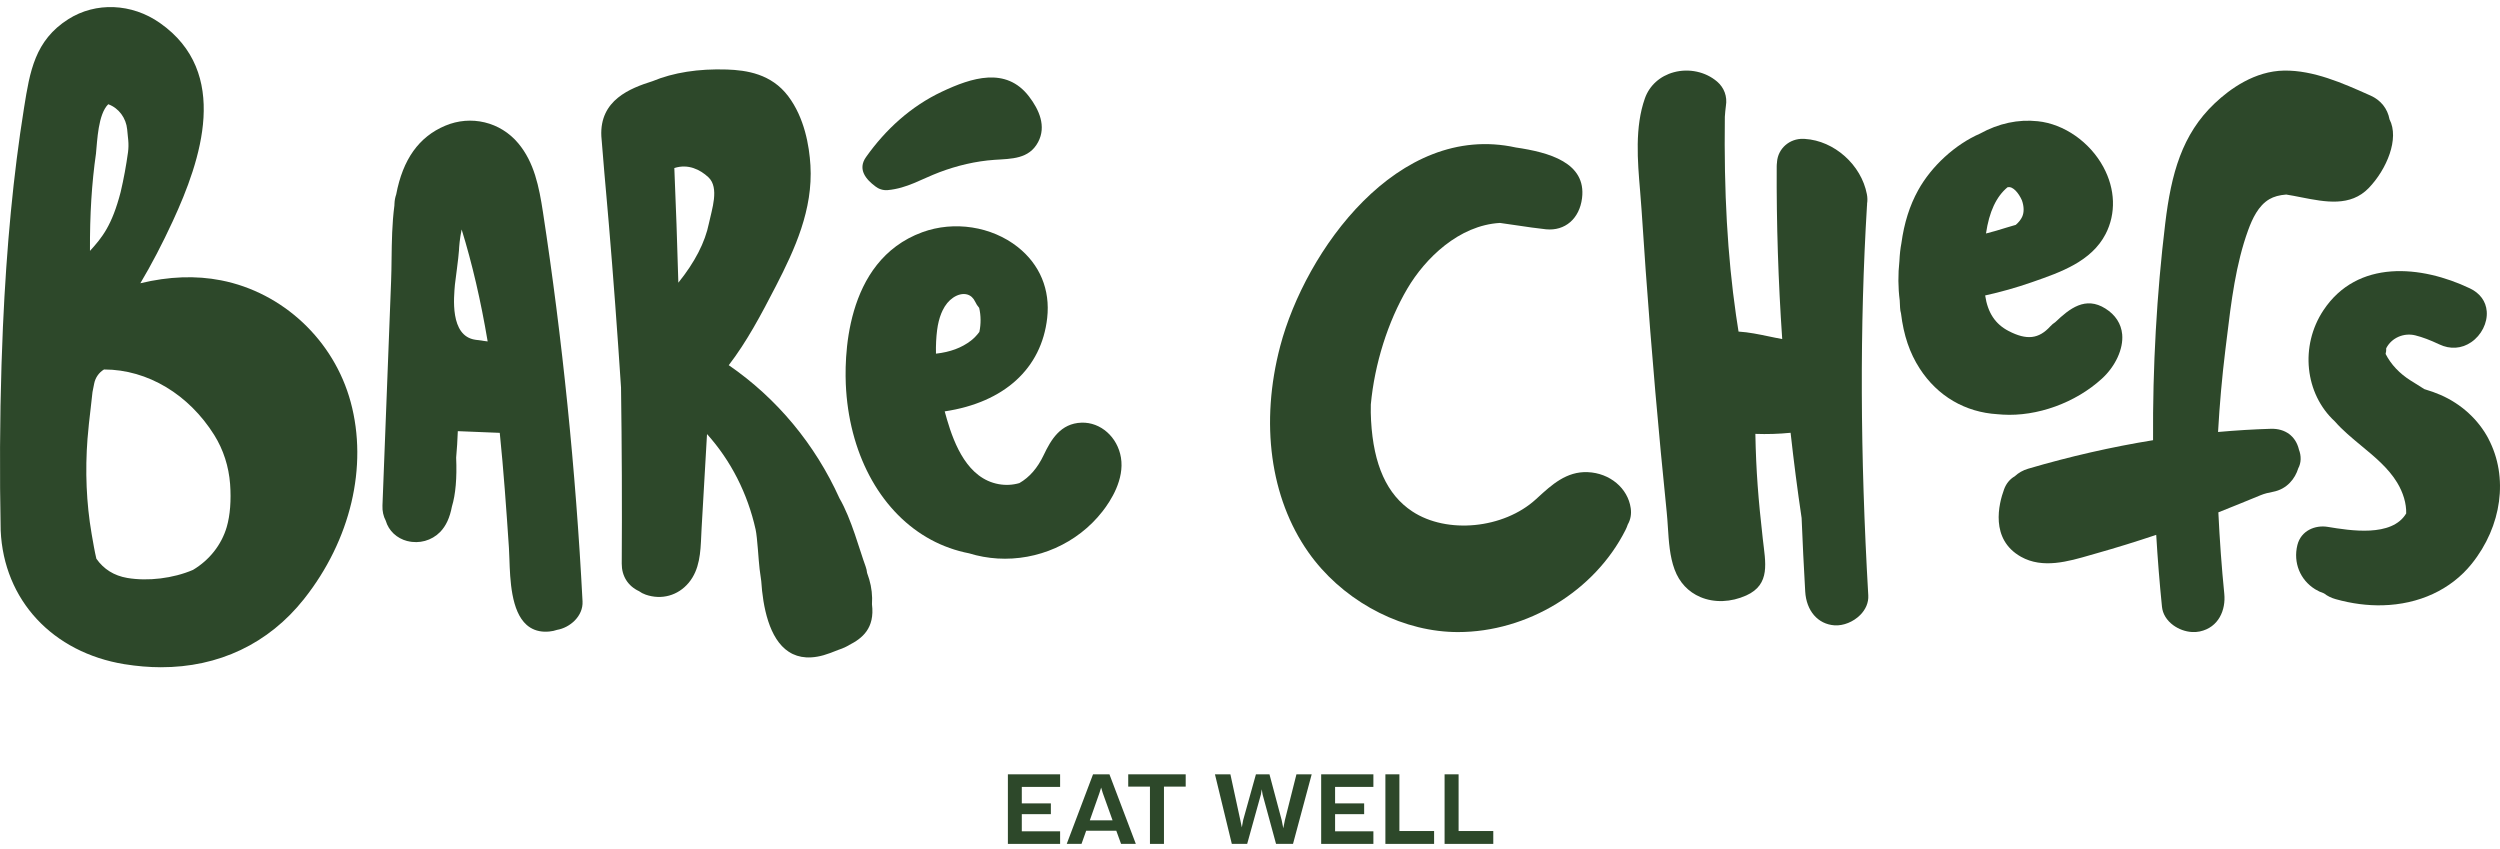 <svg width="324" height="110" viewBox="0 0 324 110" fill="none" xmlns="http://www.w3.org/2000/svg">
<path d="M16.155 86.082C17.752 86.341 19.316 86.47 20.836 86.474C28.322 86.491 34.801 83.437 39.401 77.63C45.448 69.996 47.708 60.454 45.448 52.104C43.281 44.101 36.685 37.909 28.645 36.33C25.391 35.69 21.875 35.819 18.188 36.71C19.639 34.272 21.014 31.64 22.384 28.679C26.066 20.721 29.894 9.398 20.718 2.971C17.076 0.42 12.416 0.229 8.855 2.485C4.514 5.235 3.871 9.265 3.123 13.93L3.099 14.088C1.741 22.576 0.852 31.826 0.379 42.368C0.31 43.923 0.253 45.478 0.205 47.021C0.193 47.151 0.189 47.28 0.193 47.398C-0.022 54.262 -0.058 61.447 0.088 68.756C0.488 77.759 6.797 84.559 16.159 86.086L16.155 86.082ZM12.444 19.835C12.61 18.243 12.707 14.813 14.029 13.509C14.037 13.509 14.045 13.513 14.053 13.517C15.419 14.023 16.345 15.319 16.482 16.773C16.494 16.886 16.503 17 16.515 17.113C16.531 17.295 16.547 17.474 16.567 17.648C16.587 17.818 16.604 17.988 16.62 18.158C16.668 18.68 16.66 19.207 16.591 19.729C16.353 21.463 16.034 23.196 15.637 24.885C14.514 29.218 13.241 30.781 11.66 32.515C11.636 27.793 11.886 23.743 12.448 19.835H12.444ZM11.349 56.789C11.446 55.522 11.595 54.242 11.741 53.007C11.83 52.266 11.915 51.524 11.988 50.804C12.06 50.431 12.133 50.058 12.21 49.686C12.363 48.941 12.816 48.289 13.463 47.892L13.475 47.884C13.475 47.884 13.499 47.884 13.511 47.884C19.162 47.896 24.478 51.14 27.756 56.364C28.96 58.284 29.651 60.471 29.821 62.73C29.975 64.82 29.829 66.784 29.381 68.311C28.702 70.615 27.141 72.588 25.011 73.859C22.444 74.961 19.178 75.358 16.486 74.9C14.789 74.608 13.443 73.774 12.489 72.409C12.262 71.445 12.097 70.466 11.931 69.514L11.866 69.137C11.195 65.221 11.017 61.07 11.345 56.793L11.349 56.789Z" fill="#2D482A"/>
<path d="M80.578 73.045C80.566 74.649 81.382 75.949 82.813 76.613C83.064 76.799 83.355 76.953 83.682 77.067C85.731 77.779 87.87 77.192 89.256 75.528C90.691 73.807 90.788 71.575 90.881 69.421C90.893 69.109 90.909 68.801 90.925 68.501L91.629 56.255C94.717 59.689 96.888 63.949 97.926 68.615C98.161 69.676 98.306 72.665 98.444 73.746C98.513 74.276 98.581 74.803 98.658 75.313C98.868 78.577 99.66 82.817 102.235 84.478C102.898 84.907 103.646 85.146 104.471 85.195C105.408 85.251 106.447 85.065 107.583 84.636C107.979 84.486 108.367 84.336 108.759 84.182C108.784 84.178 108.804 84.17 108.828 84.162C109.256 84.02 109.673 83.826 110.049 83.595C111.73 82.741 113.396 81.441 113.008 78.318C113.084 77.233 112.959 76.111 112.648 75.07C112.567 74.795 112.474 74.519 112.373 74.244C112.345 73.961 112.28 73.681 112.183 73.414C111.399 71.292 110.356 67.266 108.8 64.589C105.631 57.571 100.671 51.605 94.446 47.329C96.766 44.308 98.585 40.894 100.554 37.079C103.007 32.312 105.376 27.173 105.032 21.422C104.879 18.875 104.256 15.254 102.15 12.464C99.964 9.564 96.758 9.099 94.208 9.009C90.525 8.888 87.275 9.398 84.571 10.52C81.673 11.435 77.7 12.962 77.934 17.656C77.934 17.656 78.249 21.467 78.322 22.362L78.609 25.614C78.775 27.465 78.755 27.254 78.912 29.105C79.478 35.827 80.008 42.935 80.485 50.224C80.594 57.794 80.626 65.476 80.578 73.053V73.045ZM91.803 22.965C93.274 24.342 92.235 27.185 91.875 28.951C91.378 31.413 90.044 33.993 87.914 36.637C87.773 31.579 87.599 26.586 87.393 21.779C89.175 21.2 90.74 21.973 91.799 22.965H91.803Z" fill="#2D482A"/>
<path d="M52.809 70.121C54.325 70.51 55.941 70.064 57.033 68.955C57.797 68.177 58.298 67.088 58.569 65.646C59.046 64.087 59.232 61.941 59.118 59.308C59.219 58.215 59.288 57.06 59.333 55.878L64.769 56.097C65.27 60.985 65.618 65.942 65.958 71.012C65.986 71.417 66.002 71.895 66.018 72.421C66.107 75.123 66.245 79.209 68.249 80.983C68.872 81.534 69.64 81.829 70.529 81.866C70.743 81.874 70.962 81.866 71.188 81.845C71.548 81.813 71.895 81.736 72.191 81.631C73.86 81.351 75.598 79.857 75.497 77.937C74.612 60.9 72.886 43.923 70.364 27.477C69.862 24.2 69.24 21.049 67.166 18.571C64.846 15.793 61.034 14.877 57.684 16.299C54.28 17.741 52.206 20.661 51.349 25.192C51.216 25.569 51.139 25.978 51.123 26.403L51.115 26.626C50.808 28.955 50.776 31.332 50.747 33.632C50.735 34.616 50.723 35.552 50.687 36.435L49.567 65.525C49.539 66.241 49.684 66.902 49.995 67.489C50.371 68.785 51.418 69.773 52.805 70.129L52.809 70.121ZM58.957 36.892C58.981 36.597 59.446 33.256 59.482 32.466C59.502 31.996 59.579 30.911 59.83 29.74C61.2 34.183 62.308 38.942 63.201 44.251L61.604 44.032C58.257 43.546 58.831 38.447 58.957 36.892Z" fill="#2D482A"/>
<path d="M120.679 69.963C122.211 70.785 123.873 71.377 125.586 71.709C126.803 72.085 128.044 72.304 129.285 72.381C134.451 72.693 139.6 70.47 142.87 66.294C143.97 64.893 145.74 62.123 145.275 59.304C144.835 56.644 142.644 54.696 140.17 54.777C137.442 54.866 136.209 56.988 135.267 58.968C134.463 60.661 133.428 61.852 132.11 62.609C131.241 62.86 130.344 62.909 129.438 62.747C125.417 62.026 123.683 57.62 122.729 54.367C122.628 54.019 122.531 53.671 122.434 53.315C130.142 52.16 134.98 47.762 135.716 41.214C136.128 37.545 134.77 34.276 131.888 32.004C128.501 29.336 123.65 28.586 119.527 30.097C109.333 33.827 109.398 46.725 109.66 50.589C110.255 59.329 114.374 66.574 120.683 69.963H120.679ZM121.451 42.773C121.552 41.975 121.734 41.254 121.985 40.627C122.037 40.501 122.094 40.379 122.155 40.242C122.51 39.509 122.959 38.962 123.525 38.577C124.131 38.164 124.798 38.01 125.348 38.164C125.797 38.29 126.152 38.61 126.379 39.096C126.52 39.399 126.694 39.667 126.9 39.898C127.134 40.878 127.143 42.011 126.924 43.02C126.593 43.465 126.217 43.854 125.833 44.15C124.628 45.077 123.145 45.628 121.302 45.835C121.277 44.753 121.33 43.721 121.451 42.769V42.773Z" fill="#2D482A"/>
<path d="M113.432 24.148C113.877 24.492 114.426 24.691 115.049 24.638C117.559 24.411 119.443 23.192 121.751 22.321C124.039 21.459 126.46 20.88 128.901 20.713C131.088 20.568 133.364 20.628 134.54 18.413C135.635 16.352 134.661 14.206 133.364 12.509C130.377 8.601 125.902 10.075 122.066 11.885C118.06 13.776 114.786 16.761 112.236 20.357C111.096 21.965 112.272 23.281 113.436 24.144L113.432 24.148Z" fill="#2D482A"/>
<path d="M322.507 56.865C321.192 54.37 318.978 52.349 316.279 51.176C315.654 50.905 314.99 50.668 314.196 50.431C313.835 50.202 313.475 49.974 313.106 49.745L312.416 49.315C310.967 48.401 309.877 47.242 309.174 45.871C309.239 45.63 309.266 45.38 309.253 45.13C309.253 45.121 309.261 45.112 309.266 45.108C309.973 43.759 311.553 43.095 313.037 43.466C313.953 43.694 314.972 44.082 316.118 44.625C317.537 45.302 319.013 45.203 320.267 44.35C321.586 43.453 322.398 41.846 322.281 40.354C322.181 39.053 321.404 37.992 320.098 37.372C313.809 34.381 305.52 33.558 301.107 40.225C298.056 44.837 298.702 51.03 302.591 54.611C303.593 55.758 304.835 56.783 306.032 57.775C307.755 59.197 309.539 60.671 310.672 62.546C311.462 63.852 311.878 65.265 311.843 66.541C309.99 69.653 304.578 68.761 301.666 68.282C300.069 68.019 298.208 68.748 297.739 70.648C297.183 72.911 298.09 75.161 300.052 76.372C300.408 76.592 300.781 76.764 301.193 76.902C301.623 77.238 302.126 77.488 302.695 77.647C304.778 78.234 306.835 78.497 308.801 78.445C313.462 78.324 317.611 76.454 320.328 73.075C324.26 68.183 325.115 61.822 322.502 56.87L322.507 56.865Z" fill="#2D482A"/>
<path d="M241.971 26.621C241.971 26.557 241.971 26.496 241.971 26.436V26.41C242.035 26.012 242.031 25.602 241.95 25.178C241.223 21.351 237.713 18.236 233.912 18.003C233.848 18.003 233.784 17.994 233.72 17.994C231.924 17.934 230.423 19.252 230.299 21.001V21.057C230.278 21.213 230.261 21.377 230.261 21.546C230.222 28.954 230.462 36.488 230.975 43.94C230.381 43.836 229.786 43.711 229.209 43.59C227.944 43.327 226.64 43.054 225.314 42.972C225.203 42.264 225.092 41.556 224.989 40.847C223.878 33.106 223.416 24.932 223.54 15.139C223.57 14.651 223.617 14.167 223.677 13.718C223.878 12.512 223.459 11.363 222.531 10.569C221.039 9.294 218.893 8.832 216.926 9.363C215.139 9.847 213.771 11.078 213.181 12.741C211.86 16.457 212.227 20.863 212.557 24.747C212.629 25.598 212.698 26.431 212.749 27.244C213.42 37.646 214.254 48.182 215.237 58.563C215.485 61.172 215.742 63.777 216.007 66.382C216.071 67.009 216.114 67.648 216.157 68.326C216.276 70.192 216.4 72.119 217.024 73.804C217.644 75.48 218.799 76.716 220.372 77.381C222.168 78.141 224.331 78.063 226.31 77.173C229.504 75.731 228.799 72.897 228.457 69.829C227.871 64.62 227.589 61.095 227.495 56.23C229.017 56.286 230.552 56.239 232.061 56.088C232.467 59.755 232.946 63.479 233.489 67.134C233.613 70.244 233.771 73.45 233.955 76.655C234.1 79.165 235.592 80.889 237.751 81.044C237.764 81.044 237.773 81.044 237.785 81.044C238.906 81.113 240.192 80.595 241.073 79.713C241.804 78.984 242.18 78.081 242.129 77.169C241.069 58.835 241.013 42.298 241.962 26.621H241.971Z" fill="#2D482A"/>
<path d="M205.761 61.19C203.018 61.078 201.112 62.818 199.271 64.507L199.048 64.71C194.867 68.527 187.527 69.248 183.029 66.277C179.754 64.118 178.007 60.271 177.689 54.506C177.65 53.828 177.642 53.12 177.659 52.416C178.144 47.161 179.87 41.686 182.398 37.394C184.703 33.482 189.077 29.194 194.395 28.892C195.142 28.991 195.893 29.104 196.64 29.216C197.859 29.397 199.116 29.587 200.361 29.717C202.821 29.959 204.696 28.348 205.031 25.692C205.615 21.064 200.739 19.742 196.442 19.112C181.144 15.757 169.186 32.485 165.919 44.847C163.297 54.787 164.619 64.524 169.551 71.554C173.723 77.499 180.741 81.459 187.707 81.878C188.119 81.904 188.531 81.917 188.944 81.917C197.945 81.917 206.671 76.601 210.658 68.699C210.783 68.449 210.89 68.19 210.959 67.974C211.324 67.344 211.453 66.627 211.341 65.854C210.972 63.272 208.641 61.307 205.761 61.19Z" fill="#2D482A"/>
<path d="M297.94 58.257C297.522 56.52 296.167 55.52 294.307 55.572C292.082 55.636 289.78 55.779 287.46 55.985C287.662 52.39 287.981 48.826 288.402 45.386L288.588 43.877C289.16 39.131 289.754 34.226 291.368 29.808C291.889 28.386 292.672 26.644 294.122 25.808C294.695 25.476 295.405 25.282 296.291 25.213C296.937 25.312 297.6 25.446 298.237 25.571C301.374 26.187 304.624 26.825 306.995 24.36C309.336 21.924 310.976 17.95 309.685 15.476C309.427 14.075 308.553 12.98 307.219 12.385L306.974 12.277C303.621 10.781 299.821 9.092 296.02 9.148C292.229 9.208 289.035 11.488 287.025 13.394C282.777 17.415 281.391 22.515 280.617 28.933C279.506 38.123 278.977 47.58 279.037 57.05C273.692 57.916 268.247 59.158 262.855 60.744C262.179 60.942 261.594 61.274 261.107 61.731C260.479 62.089 260.001 62.671 259.73 63.412C259.041 65.283 257.871 69.882 261.921 72.158C264.731 73.736 268.041 72.775 270.959 71.925C271.234 71.844 271.505 71.766 271.772 71.693C274.26 70.99 276.838 70.193 279.446 69.318C279.631 72.438 279.881 75.572 280.191 78.628C280.281 79.555 280.802 80.404 281.654 81.029C282.368 81.551 283.238 81.861 284.077 81.909C284.421 81.93 284.761 81.909 285.084 81.84C287.568 81.314 288.471 79.016 288.269 76.969C287.925 73.529 287.667 69.973 287.499 66.4C288.988 65.817 291.609 64.74 292.973 64.18C293.485 63.968 294.028 63.843 294.574 63.74C296.403 63.399 297.458 62.007 297.849 60.705C298.241 59.994 298.267 59.089 297.936 58.257H297.94Z" fill="#2D482A"/>
<path d="M259.007 53.692C259.188 53.709 259.373 53.727 259.558 53.735C263.998 54.002 268.981 52.21 272.4 49.081C274.17 47.465 275.204 45.211 275.036 43.34C274.911 41.966 274.162 40.802 272.861 39.988C270.282 38.363 268.236 39.962 266.367 41.75C266.13 41.901 265.915 42.082 265.717 42.297C264.222 43.94 262.659 44.112 260.321 42.901C258.581 42 257.612 40.531 257.276 38.29C259.296 37.846 261.311 37.277 263.271 36.596L263.469 36.527C267.026 35.29 271.052 33.889 272.891 30.321C274.252 27.675 274.149 24.516 272.603 21.654C270.846 18.401 267.508 16.069 264.097 15.711C261.552 15.44 259.024 15.987 256.613 17.315C253.396 18.715 250.321 21.529 248.594 24.65C247.487 26.649 246.777 28.903 246.419 31.532C246.286 32.217 246.204 32.971 246.165 33.816C245.976 35.557 245.989 37.285 246.204 38.936C246.217 39.255 246.234 39.578 246.251 39.897C246.264 40.151 246.307 40.393 246.368 40.608C246.716 43.465 247.487 45.737 248.792 47.758C251.096 51.331 254.683 53.434 258.891 53.684C258.93 53.684 258.968 53.684 259.007 53.692ZM260.166 24.275L260.213 24.266C260.889 24.111 261.634 25.046 262.039 25.96C262.319 26.731 262.336 27.524 262.078 28.084C261.905 28.464 261.63 28.808 261.242 29.145L260.885 29.248C260.532 29.347 260.222 29.438 259.98 29.515C259.149 29.782 258.297 30.028 257.384 30.261C257.797 27.451 258.71 25.49 260.166 24.275Z" fill="#2D482A"/>
<path d="M137.39 109.369V107.738H132.425V105.515H136.192V104.119H132.425V101.983H137.39V100.352H130.622V109.369H137.39Z" fill="#2D482A"/>
<path d="M140.164 109.369L140.769 107.664H144.672L145.29 109.369H147.204L143.783 100.352H141.658L138.249 109.369H140.164ZM142.708 102.069L142.918 102.773L144.19 106.318H141.238L142.486 102.773L142.708 102.069Z" fill="#2D482A"/>
<path d="M149.034 101.945V109.369H150.85V101.945H153.666V100.352H146.218V101.945H149.034Z" fill="#2D482A"/>
<path d="M163.523 102.291L163.634 102.971L165.375 109.369H167.574L169.995 100.352H168.019L166.524 106.281L166.314 107.343L166.104 106.281L164.523 100.352H162.769L161.114 106.281L160.941 107.232L160.743 106.281L159.459 100.352H157.458L159.644 109.369H161.633L163.411 102.971L163.523 102.291Z" fill="#2D482A"/>
<path d="M177.992 109.369V107.738H173.027V105.515H176.794V104.119H173.027V101.983H177.992V100.352H171.224V109.369H177.992Z" fill="#2D482A"/>
<path d="M185.859 109.369V107.701H181.362V100.352H179.547V109.369H185.859Z" fill="#2D482A"/>
<path d="M193.53 109.369V107.701H189.034V100.352H187.218V109.369H193.53Z" fill="#2D482A"/>
</svg>
